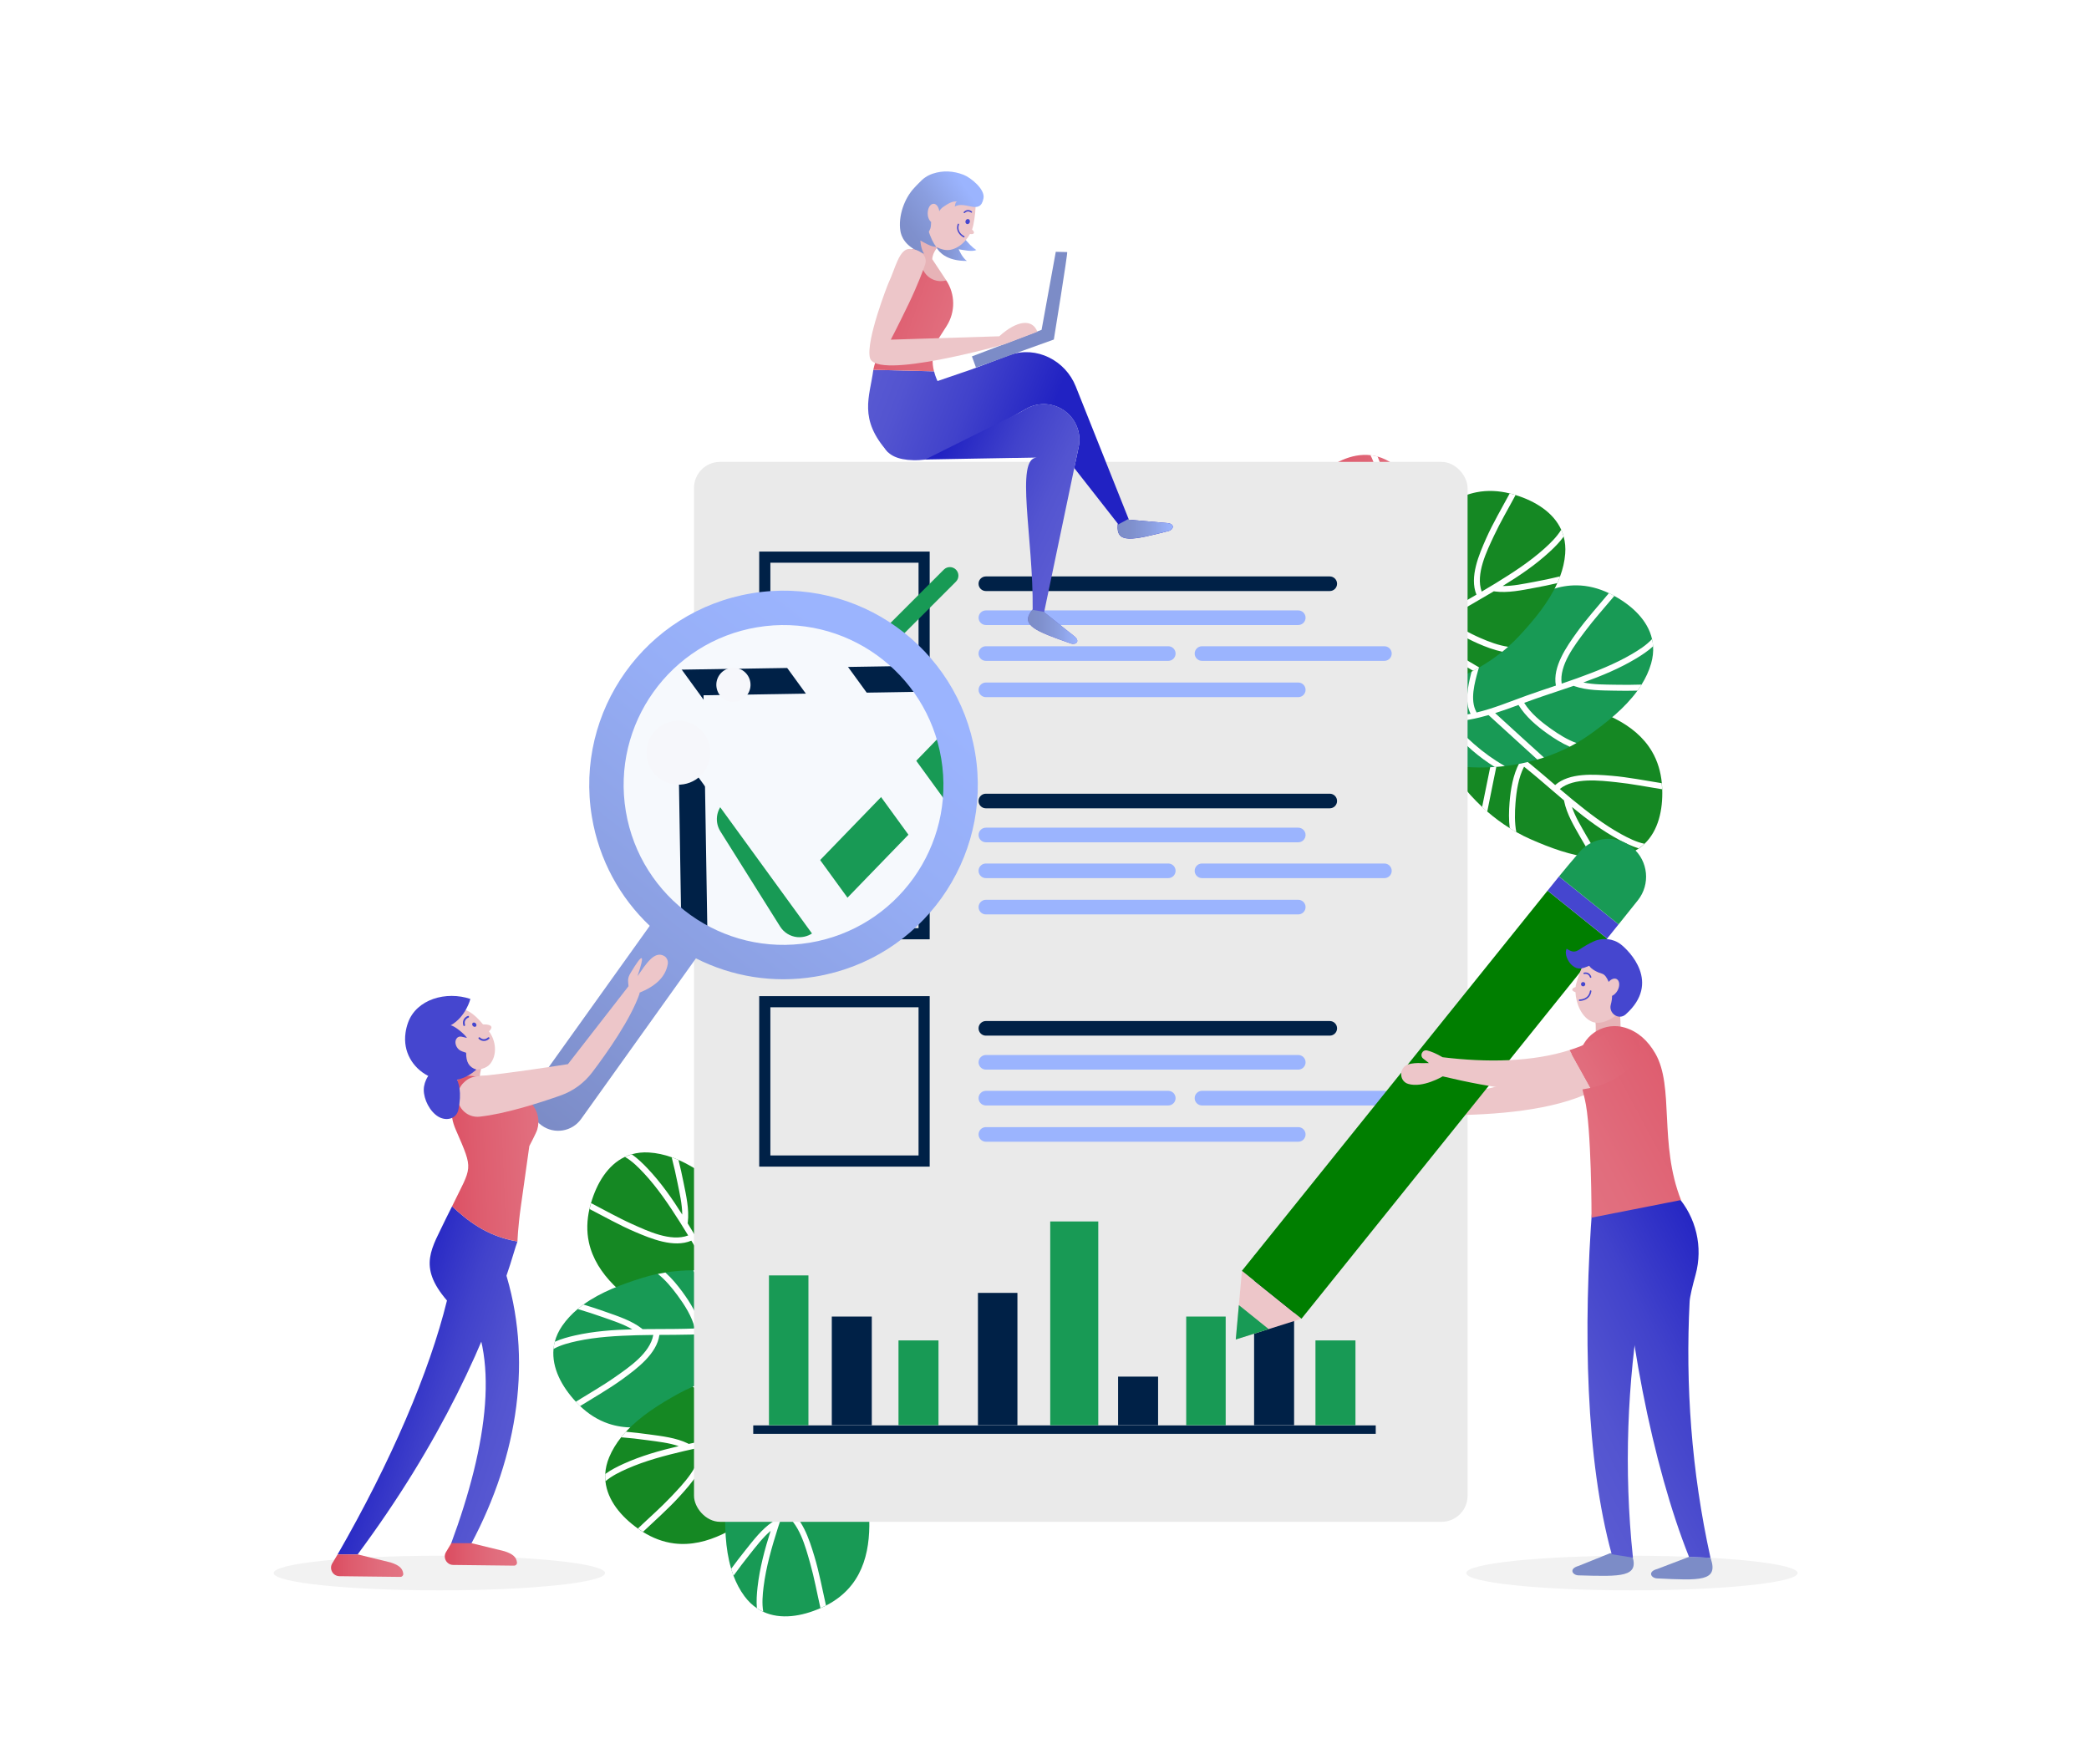 <?xml version="1.0" encoding="UTF-8"?>
<svg xmlns="http://www.w3.org/2000/svg" xmlns:xlink="http://www.w3.org/1999/xlink" viewBox="0 0 752 635">
  <defs>
    <style>
      .cls-1 {
        fill: url(#linear-gradient-15);
      }

      .cls-2 {
        fill: url(#linear-gradient-13);
      }

      .cls-3 {
        fill: url(#linear-gradient-2);
      }

      .cls-4 {
        fill: #189a55;
      }

      .cls-5 {
        fill: url(#linear-gradient-10);
      }

      .cls-6 {
        fill: url(#linear-gradient-12);
      }

      .cls-7 {
        fill: #fff;
      }

      .cls-8 {
        mix-blend-mode: soft-light;
      }

      .cls-9 {
        fill: #9bb4fe;
      }

      .cls-10 {
        fill: #002147;
      }

      .cls-11 {
        fill: none;
      }

      .cls-12 {
        fill: url(#linear-gradient-4);
      }

      .cls-13 {
        fill: #007e00;
      }

      .cls-14 {
        fill: url(#linear-gradient-3);
      }

      .cls-15 {
        fill: #f2f2f2;
      }

      .cls-16 {
        fill: url(#linear-gradient-5);
      }

      .cls-17 {
        fill: url(#linear-gradient-22);
      }

      .cls-18 {
        isolation: isolate;
      }

      .cls-19 {
        fill: url(#linear-gradient-8);
      }

      .cls-20 {
        fill: #e7b3b7;
      }

      .cls-21 {
        fill: url(#linear-gradient-14);
      }

      .cls-22 {
        fill: #f6f9fd;
      }

      .cls-23 {
        fill: url(#linear-gradient-20);
      }

      .cls-24 {
        fill: url(#linear-gradient-17);
      }

      .cls-25 {
        fill: url(#linear-gradient-7);
      }

      .cls-26 {
        fill: url(#linear-gradient-9);
      }

      .cls-27 {
        fill: url(#linear-gradient-11);
      }

      .cls-28 {
        fill: url(#linear-gradient-19);
      }

      .cls-29 {
        fill: url(#linear-gradient-6);
      }

      .cls-30 {
        fill: #eaeaea;
        filter: url(#drop-shadow-1);
      }

      .cls-31 {
        fill: url(#linear-gradient-21);
      }

      .cls-32 {
        fill: #edc6c9;
      }

      .cls-33 {
        fill: #f6f7fb;
      }

      .cls-34 {
        fill: #158823;
      }

      .cls-35 {
        fill: #4546cf;
      }

      .cls-36 {
        fill: url(#linear-gradient-16);
      }

      .cls-37 {
        fill: url(#linear-gradient);
      }

      .cls-38 {
        clip-path: url(#clippath);
      }

      .cls-39 {
        fill: #7c8cc7;
      }

      .cls-40 {
        fill: url(#linear-gradient-18);
      }
    </style>
    <linearGradient id="linear-gradient" x1="464.58" y1="216.49" x2="520.81" y2="216.49" gradientUnits="userSpaceOnUse">
      <stop offset=".02" stop-color="#db4d61"/>
      <stop offset=".29" stop-color="#de5c6e"/>
      <stop offset=".7" stop-color="#e16d7d"/>
      <stop offset="1" stop-color="#e37483"/>
    </linearGradient>
    <filter id="drop-shadow-1" x="246.83" y="163.27" width="281.47" height="384.54" filterUnits="userSpaceOnUse">
      <feOffset dx="3" dy="3"/>
      <feGaussianBlur result="blur" stdDeviation="0"/>
      <feFlood flood-color="#000" flood-opacity=".05"/>
      <feComposite in2="blur" operator="in"/>
      <feComposite in="SourceGraphic"/>
    </filter>
    <linearGradient id="linear-gradient-2" x1="281.81" y1="308.12" x2="325.19" y2="308.12" xlink:href="#linear-gradient"/>
    <linearGradient id="linear-gradient-3" x1="334.93" y1="79.77" x2="351.46" y2="79.77" gradientUnits="userSpaceOnUse">
      <stop offset=".01" stop-color="#7c8cc7"/>
      <stop offset=".26" stop-color="#7f90cd"/>
      <stop offset=".6" stop-color="#8a9edf"/>
      <stop offset="1" stop-color="#9bb4fe"/>
    </linearGradient>
    <linearGradient id="linear-gradient-4" x1="304.91" y1="139.4" x2="372.02" y2="165.12" gradientUnits="userSpaceOnUse">
      <stop offset=".03" stop-color="#5a5bd2"/>
      <stop offset=".26" stop-color="#5354d0"/>
      <stop offset=".59" stop-color="#4142cb"/>
      <stop offset=".98" stop-color="#2324c3"/>
      <stop offset="1" stop-color="#2122c3"/>
    </linearGradient>
    <linearGradient id="linear-gradient-5" x1="302.78" y1="104.68" x2="355.5" y2="123.55" xlink:href="#linear-gradient"/>
    <linearGradient id="linear-gradient-6" x1="308.29" y1="130.58" x2="375.4" y2="156.29" xlink:href="#linear-gradient-4"/>
    <linearGradient id="linear-gradient-7" x1="336.76" y1="167.96" x2="387.67" y2="191.62" gradientUnits="userSpaceOnUse">
      <stop offset="0" stop-color="#2122c3"/>
      <stop offset=".02" stop-color="#2324c3"/>
      <stop offset=".41" stop-color="#4142cb"/>
      <stop offset=".74" stop-color="#5354d0"/>
      <stop offset=".97" stop-color="#5a5bd2"/>
    </linearGradient>
    <linearGradient id="linear-gradient-8" x1="402.32" y1="190.33" x2="422.2" y2="190.33" xlink:href="#linear-gradient-3"/>
    <linearGradient id="linear-gradient-9" x1="370.06" y1="225.66" x2="387.81" y2="225.66" xlink:href="#linear-gradient-3"/>
    <linearGradient id="linear-gradient-10" x1="319.39" y1="85.66" x2="346.71" y2="66.22" xlink:href="#linear-gradient-3"/>
    <linearGradient id="linear-gradient-11" x1="320.34" y1="87.01" x2="347.67" y2="67.57" xlink:href="#linear-gradient-3"/>
    <linearGradient id="linear-gradient-12" x1="562.61" y1="381.12" x2="587.46" y2="381.12" xlink:href="#linear-gradient"/>
    <linearGradient id="linear-gradient-13" x1="634.58" y1="478.15" x2="555.51" y2="518.47" xlink:href="#linear-gradient-7"/>
    <linearGradient id="linear-gradient-14" x1="631.07" y1="471.25" x2="551.99" y2="511.57" xlink:href="#linear-gradient-7"/>
    <linearGradient id="linear-gradient-15" x1="631.34" y1="379.28" x2="548.05" y2="424.09" xlink:href="#linear-gradient"/>
    <linearGradient id="linear-gradient-16" x1="605.99" y1="364.36" x2="555.38" y2="393.35" xlink:href="#linear-gradient"/>
    <clipPath id="clippath">
      <circle class="cls-11" cx="281.79" cy="282.59" r="58.47" transform="translate(-7.07 7.24) rotate(-1.45)"/>
    </clipPath>
    <linearGradient id="linear-gradient-17" x1="188.49" y1="399.97" x2="316.49" y2="239.35" gradientUnits="userSpaceOnUse">
      <stop offset=".01" stop-color="#7c8cc7"/>
      <stop offset=".36" stop-color="#8a9ee0"/>
      <stop offset=".75" stop-color="#96aef6"/>
      <stop offset="1" stop-color="#9bb4fe"/>
    </linearGradient>
    <linearGradient id="linear-gradient-18" x1="134.98" y1="494.98" x2="193.84" y2="512.86" xlink:href="#linear-gradient-7"/>
    <linearGradient id="linear-gradient-19" x1="160.11" y1="559.54" x2="186.11" y2="559.54" xlink:href="#linear-gradient"/>
    <linearGradient id="linear-gradient-20" x1="135.05" y1="494.74" x2="193.91" y2="512.62" xlink:href="#linear-gradient-7"/>
    <linearGradient id="linear-gradient-21" x1="119.17" y1="563.59" x2="145.18" y2="563.59" xlink:href="#linear-gradient"/>
    <linearGradient id="linear-gradient-22" x1="157.48" y1="417.91" x2="205.16" y2="415.92" xlink:href="#linear-gradient"/>
  </defs>
  <g class="cls-18">
    <g id="Layer_1" data-name="Layer 1">
      <g>
        <g>
          <g>
            <g>
              <g>
                <path class="cls-34" d="M282.08,505.03l-5.41-2.43-2.58-1.16-8.65-3.89c-1.25-2.83-2.9-5.26-4.83-7.41-.7-.77-1.44-1.51-2.21-2.21-5.23-4.79-11.93-8.07-18.25-11.57-1.69-.94-3.36-1.89-4.96-2.89-.02-.02-.05-.03-.08-.05-9.82-6.15-20.55-14.28-23.13-26.27-.85-3.95-.69-8.03.21-11.96.06-.25.11-.49.18-.73.12-.46.24-.93.38-1.39,2.07-7.1,5.98-13.69,12.2-16.63.78-.37,1.6-.69,2.46-.93,1.89-.55,3.95-.79,6.2-.65,2.8.17,5.52.78,8.15,1.71.83.29,1.64.61,2.45.96,7.12,3.08,13.56,8.31,19.08,13.27,1.44,1.29,2.81,2.65,4.11,4.08.62.67,1.23,1.37,1.81,2.07,2.14,2.57,4.08,5.33,5.81,8.21.42.71.84,1.44,1.23,2.16,1.91,3.48,3.53,7.14,4.84,10.92.4,1.14.76,2.29,1.1,3.45,4.18,14.17,4.24,29.68-.14,43.32Z"/>
                <path class="cls-7" d="M276.67,502.6l-2.58-1.16c-.84-2.66-1.73-5.3-2.61-7.95-.19.04-.41.03-.64-.07-3.07-1.33-6.68-2.92-10.22-3.27-.7-.77-1.44-1.51-2.21-2.21,4.12-.25,8.51,1.45,12.25,3.05-1.08-3.31-2.1-6.63-2.94-10.02-.57-2.3-1.36-4.5-2.28-6.62-3.72,3.1-9.51,3.09-14.07,2.99-3.76-.08-7.49-.46-11.21-.97-1.69-.94-3.36-1.89-4.96-2.89.06,0,.13,0,.2.01,4.72.73,9.45,1.41,14.22,1.64,4.57.22,10.96.61,14.67-2.61.08-.07.15-.12.23-.16-2.76-5.68-6.46-10.89-9.86-16.27-1.98-3.13-3.89-6.32-5.8-9.49-6.31,2.7-14.54-.72-20.32-3.19-5.62-2.39-10.9-5.42-16.32-8.2.06-.25.11-.49.18-.73.12-.46.24-.93.38-1.39,4.92,2.53,9.73,5.28,14.78,7.54,5.55,2.49,13.89,6.48,20.17,4.1-1.02-1.67-2.03-3.33-3.08-4.97-3.88-6.09-7.95-12.18-12.89-17.47-1.83-1.96-4.16-4.32-6.78-5.83.78-.37,1.6-.69,2.46-.93,2.12,1.49,4.03,3.35,5.63,5.04,4.81,5.06,8.8,10.76,12.52,16.65-.02-3.76-.94-7.67-1.66-11.25-.63-3.14-1.33-6.27-2.14-9.38.83.29,1.64.61,2.45.96.67,2.7,1.28,5.41,1.82,8.12.93,4.61,2.1,9.66,1.53,14.39-.01.09-.04.18-.07.26.84,1.37,1.67,2.75,2.5,4.12.07.08.12.17.16.27,2.3,3.82,4.58,7.64,6.99,11.35.08.11.15.23.22.34,3.18-3.12,5.32-7.4,7.02-11.44,1.32-3.15,2.55-6.59,3.01-10.06.62.67,1.23,1.37,1.81,2.07-.6,3.04-1.66,6.02-2.83,8.81-1.88,4.47-4.29,9.05-7.83,12.45,1.64,2.53,3.22,5.03,4.69,7.57,3.94-6.86,7.89-13.72,11.78-20.61.42.71.84,1.44,1.23,2.16-3.91,6.89-7.85,13.75-11.8,20.62,2.22,4.07,4.1,8.29,5.38,12.93,1.95-3.42,4.08-6.74,5.98-10.2,2.18-3.97,3.94-8.12,5.27-12.43.4,1.14.76,2.29,1.1,3.45-1.11,3.13-2.43,6.17-4.02,9.13-2.26,4.2-4.9,8.19-7.19,12.38-.1.19-.24.32-.4.42,1.74,6.41,4.09,12.63,6.06,18.96Z"/>
              </g>
              <g>
                <path class="cls-4" d="M304.59,481.93l-4.85,3.4-2.32,1.62-7.77,5.43c-3.07-.38-6-.21-8.83.35-1.02.21-2.03.46-3.03.76-6.79,2.04-13.04,6.11-19.29,9.75-1.67.97-3.34,1.91-5.02,2.77-.03.01-.06.03-.08.04-10.31,5.28-22.79,10.33-34.41,6.4-3.83-1.29-7.25-3.52-10.16-6.31-.18-.17-.36-.35-.54-.53-.34-.34-.67-.68-1-1.04-5.04-5.42-8.69-12.15-8.03-19,.08-.86.23-1.73.46-2.59.49-1.9,1.34-3.79,2.62-5.66,1.58-2.31,3.5-4.34,5.64-6.13.67-.56,1.36-1.1,2.08-1.61,6.29-4.54,14.09-7.38,21.17-9.59,1.85-.57,3.71-1.06,5.61-1.44.89-.19,1.8-.35,2.71-.5,3.31-.52,6.67-.78,10.03-.78.83,0,1.66.02,2.49.05,3.97.14,7.94.63,11.86,1.44,1.18.24,2.36.52,3.53.82,14.31,3.67,27.66,11.57,37.13,22.32Z"/>
                <path class="cls-7" d="M299.74,485.33l-2.32,1.62c-2.71-.64-5.44-1.23-8.17-1.84-.06.19-.18.37-.39.52-2.71,1.95-5.94,4.24-8.05,7.11-1.02.21-2.03.46-3.03.76,1.89-3.67,5.61-6.57,8.9-8.96-3.39-.77-6.77-1.59-10.11-2.61-2.27-.69-4.56-1.14-6.86-1.43.76,4.78-2.22,9.75-4.64,13.62-1.99,3.19-4.24,6.19-6.58,9.13-1.67.97-3.34,1.91-5.02,2.77.03-.05.07-.11.11-.16,3.05-3.68,6.05-7.39,8.69-11.37,2.53-3.81,6.14-9.1,5.27-13.93-.02-.1-.02-.19-.02-.28-6.29-.54-12.66-.03-19.03.13-3.7.09-7.42.1-11.12.12-.91,6.8-8.07,12.11-13.15,15.82-4.93,3.6-10.24,6.58-15.41,9.81-.18-.17-.36-.35-.54-.53-.34-.34-.67-.68-1-1.04,4.69-2.93,9.52-5.65,14.05-8.83,4.98-3.49,12.68-8.61,13.85-15.22-1.95.02-3.9.04-5.85.1-7.22.21-14.53.59-21.6,2.11-2.62.57-5.84,1.36-8.48,2.84.08-.86.23-1.73.46-2.59,2.36-1.06,4.94-1.74,7.21-2.26,6.81-1.54,13.75-2.05,20.71-2.22-3.25-1.91-7.07-3.12-10.51-4.34-3.02-1.07-6.07-2.07-9.15-2.97.67-.56,1.36-1.1,2.08-1.61,2.66.8,5.3,1.68,7.91,2.6,4.43,1.56,9.37,3.15,13.14,6.06.07.06.14.13.19.19,1.61-.02,3.21-.03,4.82-.03.1-.02.21-.02.31,0,4.45-.02,8.91-.02,13.33-.19.14,0,.27-.01.4-.02-1.05-4.32-3.63-8.36-6.22-11.89-2.03-2.75-4.35-5.57-7.1-7.74.89-.19,1.8-.35,2.71-.5,2.31,2.07,4.32,4.51,6.12,6.95,2.87,3.91,5.57,8.32,6.68,13.1,3.01-.11,5.97-.19,8.9-.15-3.87-6.9-7.74-13.8-11.66-20.68.83,0,1.66.02,2.49.05,3.91,6.88,7.79,13.79,11.66,20.7,4.63.18,9.22.73,13.86,2.01-1.94-3.43-3.7-6.96-5.69-10.36-2.3-3.91-4.95-7.54-7.97-10.9,1.18.24,2.36.52,3.53.82,2.12,2.55,4.05,5.25,5.78,8.13,2.45,4.1,4.52,8.41,6.95,12.52.11.19.15.37.16.56,6.39,1.79,12.94,2.96,19.39,4.51Z"/>
              </g>
            </g>
            <g>
              <g>
                <path class="cls-34" d="M320.37,508.41l-4.07,4.31-1.95,2.06-6.51,6.89c-3.09.24-5.92,1-8.58,2.13-.96.41-1.9.86-2.81,1.36-6.24,3.37-11.54,8.61-16.93,13.44-1.44,1.29-2.89,2.55-4.36,3.73-.02.02-.05.04-.07.06-9.03,7.25-20.24,14.71-32.41,13.2-4.01-.5-7.81-1.99-11.22-4.13-.21-.13-.42-.27-.63-.41-.4-.26-.8-.54-1.19-.81-6.03-4.29-10.96-10.15-11.69-16.99-.1-.86-.13-1.74-.07-2.63.1-1.96.55-3.99,1.42-6.07,1.08-2.59,2.55-4.96,4.29-7.14.54-.69,1.11-1.35,1.71-2,5.25-5.71,12.31-10.07,18.8-13.66,1.69-.93,3.43-1.78,5.2-2.54.84-.37,1.69-.71,2.55-1.03,3.13-1.18,6.37-2.11,9.67-2.79.81-.17,1.63-.32,2.45-.45,3.91-.66,7.9-.98,11.9-.98,1.21,0,2.41.03,3.62.09,14.76.71,29.42,5.75,40.86,14.38Z"/>
                <path class="cls-7" d="M316.3,512.71l-1.95,2.06c-2.79-.08-5.58-.11-8.37-.15-.02.2-.11.4-.28.58-2.26,2.46-4.96,5.35-6.45,8.58-.96.41-1.9.86-2.81,1.36,1.11-3.97,4.17-7.56,6.91-10.57-3.48-.07-6.96-.2-10.43-.51-2.36-.21-4.69-.2-7-.02,1.7,4.53-.21,10-1.8,14.27-1.31,3.52-2.9,6.92-4.6,10.27-1.44,1.29-2.89,2.55-4.36,3.73.02-.06.04-.12.08-.18,2.24-4.22,4.44-8.46,6.22-12.89,1.71-4.24,4.17-10.15,2.35-14.71-.04-.1-.06-.18-.07-.27-6.27.74-12.41,2.52-18.61,3.96-3.61.84-7.24,1.59-10.87,2.36.48,6.85-5.46,13.49-9.69,18.14-4.11,4.52-8.71,8.51-13.11,12.71-.21-.13-.42-.27-.63-.41-.4-.26-.8-.54-1.19-.81,4-3.82,8.18-7.45,11.99-11.48,4.17-4.42,10.68-10.99,10.5-17.7-1.91.41-3.81.83-5.71,1.27-7.03,1.66-14.11,3.5-20.73,6.43-2.46,1.09-5.45,2.51-7.74,4.49-.1-.86-.13-1.74-.07-2.63,2.1-1.52,4.49-2.7,6.61-3.67,6.36-2.88,13.05-4.77,19.84-6.35-3.56-1.22-7.55-1.63-11.17-2.13-3.18-.44-6.36-.81-9.56-1.06.54-.69,1.11-1.35,1.71-2,2.77.25,5.53.57,8.27.95,4.66.64,9.81,1.2,14.09,3.29.08.04.16.1.23.15,1.57-.34,3.14-.67,4.71-1,.1-.04.2-.06.31-.07,4.36-.91,8.72-1.81,13.01-2.87.13-.03.26-.07.39-.1-1.9-4.02-5.24-7.46-8.49-10.39-2.54-2.29-5.38-4.58-8.51-6.15.84-.37,1.69-.71,2.55-1.03,2.68,1.56,5.14,3.54,7.39,5.57,3.6,3.25,7.14,7.03,9.18,11.49,2.92-.71,5.81-1.39,8.69-1.94-5.18-5.98-10.37-11.96-15.59-17.91.81-.17,1.63-.32,2.45-.45,5.22,5.95,10.41,11.93,15.59,17.92,4.57-.76,9.18-1.14,13.98-.83-2.59-2.97-5.02-6.07-7.66-9-3.04-3.37-6.37-6.39-10.01-9.07,1.21,0,2.41.03,3.62.09,2.59,2.07,5.03,4.33,7.3,6.8,3.23,3.52,6.12,7.32,9.33,10.86.14.16.23.34.27.51,6.62.47,13.27.29,19.9.51Z"/>
              </g>
              <g>
                <path class="cls-4" d="M305.96,479.54l1.61,5.7.77,2.73,2.58,9.12c-1.37,2.78-2.17,5.6-2.57,8.46-.14,1.03-.23,2.07-.27,3.11-.31,7.08,1.48,14.32,2.86,21.42.37,1.9.71,3.79.97,5.66,0,.03,0,.06.01.09,1.6,11.47,2.26,24.92-5.27,34.6-2.48,3.19-5.71,5.69-9.3,7.52-.22.12-.45.23-.68.33-.43.21-.87.41-1.31.6-6.77,2.98-14.33,4.21-20.58,1.33-.79-.36-1.56-.78-2.3-1.29-1.64-1.09-3.14-2.52-4.49-4.34-1.67-2.25-2.95-4.73-3.93-7.34-.31-.82-.59-1.65-.84-2.49-2.22-7.43-2.34-15.73-2.09-23.15.07-1.93.23-3.86.49-5.77.11-.91.26-1.82.42-2.72.59-3.29,1.46-6.55,2.56-9.73.27-.78.56-1.56.86-2.34,1.44-3.7,3.21-7.29,5.26-10.72.62-1.04,1.26-2.06,1.94-3.06,8.18-12.3,20.02-22.32,33.29-27.72Z"/>
                <path class="cls-7" d="M307.57,485.25l.77,2.73c-1.5,2.35-2.95,4.74-4.42,7.11.16.12.29.29.36.54.95,3.2,2.05,7,4.07,9.93-.14,1.03-.23,2.07-.27,3.11-2.84-2.99-4.36-7.45-5.53-11.35-1.84,2.95-3.73,5.87-5.79,8.69-1.39,1.92-2.57,3.93-3.61,6,4.77.86,8.48,5.3,11.33,8.86,2.35,2.93,4.46,6.04,6.46,9.21.37,1.9.71,3.79.97,5.66-.04-.05-.08-.1-.12-.16-2.47-4.09-4.99-8.15-7.88-11.95-2.76-3.64-6.58-8.79-11.43-9.56-.1-.01-.19-.04-.27-.08-2.58,5.76-4.19,11.95-6.13,18.01-1.13,3.53-2.34,7.04-3.55,10.54,6.12,3.1,8.79,11.6,10.61,17.62,1.77,5.84,2.85,11.84,4.2,17.78-.22.12-.45.23-.68.33-.43.21-.87.41-1.31.6-1.23-5.39-2.21-10.85-3.72-16.18-1.66-5.85-3.96-14.8-9.82-18.09-.62,1.85-1.24,3.7-1.83,5.55-2.18,6.88-4.22,13.92-5.11,21.1-.33,2.67-.64,5.96-.11,8.94-.79-.36-1.56-.78-2.3-1.29-.22-2.58-.02-5.24.24-7.55.78-6.94,2.59-13.66,4.71-20.29-2.87,2.44-5.27,5.65-7.55,8.5-2,2.5-3.95,5.05-5.81,7.66-.31-.82-.59-1.65-.84-2.49,1.63-2.25,3.32-4.45,5.06-6.62,2.93-3.67,6.05-7.81,10.04-10.42.08-.05.16-.09.24-.12.51-1.52,1.03-3.04,1.55-4.56.02-.1.05-.2.1-.3,1.45-4.21,2.91-8.42,4.2-12.65.04-.13.08-.26.12-.39-4.43-.43-9.09.67-13.28,1.97-3.27,1.01-6.69,2.28-9.64,4.16.11-.91.26-1.82.42-2.72,2.72-1.5,5.68-2.6,8.57-3.49,4.64-1.43,9.69-2.53,14.57-2,.88-2.88,1.78-5.7,2.78-8.46-7.79,1.39-15.58,2.77-23.37,4.21.27-.78.56-1.56.86-2.34,7.79-1.43,15.58-2.82,23.38-4.21,1.69-4.31,3.72-8.47,6.45-12.43-3.88.71-7.79,1.2-11.66,1.97-4.45.88-8.75,2.2-12.92,3.95.62-1.04,1.26-2.06,1.94-3.06,3.11-1.16,6.29-2.1,9.58-2.78,4.67-.97,9.43-1.5,14.11-2.44.21-.04.4-.02.58.03,3.79-5.45,7.05-11.25,10.63-16.82Z"/>
              </g>
            </g>
          </g>
          <g>
            <g>
              <g>
                <path class="cls-34" d="M509.97,237.54l5.9.61,2.82.29,9.43.98c2.07,2.3,4.4,4.09,6.91,5.52.91.51,1.84.98,2.79,1.41,6.47,2.91,13.86,3.92,20.96,5.26,1.9.36,3.78.74,5.61,1.19.03,0,.06.01.09.02,11.25,2.76,23.99,7.12,30.2,17.69,2.05,3.49,3.18,7.41,3.55,11.42.02.25.04.5.06.75.03.48.06.96.08,1.44.26,7.39-1.39,14.87-6.37,19.62-.62.6-1.31,1.16-2.05,1.66-1.62,1.12-3.5,1.99-5.69,2.56-2.71.72-5.49.99-8.28.93-.88-.01-1.75-.06-2.63-.14-7.73-.69-15.48-3.64-22.28-6.62-1.77-.78-3.5-1.63-5.18-2.59-.8-.44-1.59-.91-2.37-1.4-2.84-1.77-5.55-3.78-8.1-5.98-.63-.54-1.25-1.1-1.85-1.67-2.9-2.71-5.59-5.67-8.02-8.85-.73-.96-1.44-1.93-2.13-2.93-8.41-12.15-13.33-26.85-13.44-41.18Z"/>
                <path class="cls-7" d="M515.86,238.15l2.82.29c1.63,2.26,3.31,4.49,4.97,6.74.17-.1.38-.16.63-.14,3.33.3,7.26.68,10.73-.1.91.51,1.84.98,2.79,1.41-3.83,1.53-8.54,1.29-12.59.94,2.06,2.8,4.08,5.64,5.94,8.59,1.27,2,2.7,3.85,4.24,5.57,2.56-4.11,8.06-5.91,12.42-7.25,3.59-1.11,7.26-1.91,10.95-2.59,1.9.36,3.78.74,5.61,1.19-.06.02-.12.04-.19.05-4.71.78-9.41,1.63-14.02,2.9-4.41,1.22-10.6,2.86-13.11,7.08-.05.09-.11.16-.17.22,4.4,4.53,9.55,8.32,14.47,12.36,2.86,2.35,5.67,4.78,8.48,7.19,5.14-4.54,14.03-3.87,20.29-3.35,6.08.51,12.05,1.73,18.07,2.67.02.25.04.5.06.75.03.48.06.96.08,1.44-5.47-.86-10.89-1.96-16.4-2.53-6.05-.63-15.22-1.8-20.43,2.43,1.49,1.26,2.97,2.52,4.48,3.76,5.59,4.57,11.37,9.07,17.71,12.55,2.36,1.29,5.3,2.8,8.27,3.41-.62.6-1.31,1.16-2.05,1.66-2.48-.75-4.88-1.92-6.93-3.02-6.16-3.29-11.73-7.46-17.11-11.88,1.2,3.57,3.3,6.99,5.1,10.16,1.59,2.79,3.23,5.54,4.97,8.23-.88-.01-1.75-.06-2.63-.14-1.48-2.35-2.91-4.74-4.28-7.14-2.33-4.09-5.02-8.51-5.96-13.18-.02-.09-.02-.18-.02-.27-1.23-1.04-2.45-2.08-3.66-3.13-.09-.05-.17-.12-.24-.2-3.38-2.9-6.74-5.82-10.2-8.58-.11-.08-.21-.17-.32-.25-2.04,3.96-2.73,8.69-3.08,13.07-.27,3.41-.36,7.06.3,10.5-.8-.44-1.59-.91-2.37-1.4-.39-3.08-.31-6.24-.07-9.26.39-4.83,1.24-9.94,3.53-14.28-2.35-1.89-4.63-3.76-6.83-5.71-1.59,7.75-3.19,15.5-4.73,23.27-.63-.54-1.25-1.1-1.85-1.67,1.55-7.76,3.14-15.52,4.74-23.28-3.38-3.17-6.49-6.59-9.16-10.59-.78,3.86-1.76,7.68-2.48,11.56-.82,4.46-1.2,8.94-1.11,13.46-.73-.96-1.44-1.93-2.13-2.93.07-3.32.38-6.63.96-9.93.83-4.7,2.09-9.31,2.95-14.01.04-.21.13-.38.24-.52-3.66-5.54-7.84-10.71-11.7-16.1Z"/>
              </g>
              <g>
                <path class="cls-4" d="M495.83,266.54l3.54-4.75,1.69-2.27,5.67-7.6c3.04-.6,5.77-1.68,8.28-3.1.9-.52,1.78-1.07,2.64-1.67,5.81-4.07,10.47-9.89,15.26-15.3,1.28-1.45,2.57-2.87,3.9-4.21.02-.02.04-.05.06-.07,8.13-8.25,18.41-16.95,30.67-16.86,4.04.03,7.99,1.07,11.63,2.81.23.11.45.22.68.33.43.22.85.44,1.27.67,6.48,3.56,12.06,8.81,13.58,15.52.2.84.33,1.71.38,2.61.13,1.96-.09,4.03-.71,6.2-.77,2.69-1.96,5.22-3.44,7.59-.46.75-.95,1.47-1.47,2.18-4.55,6.28-11.06,11.43-17.1,15.74-1.57,1.12-3.2,2.17-4.88,3.12-.79.46-1.6.9-2.42,1.32-2.98,1.53-6.09,2.83-9.28,3.89-.79.26-1.58.5-2.38.73-3.81,1.11-7.74,1.89-11.71,2.35-1.2.14-2.4.25-3.61.33-14.74,1-29.89-2.31-42.25-9.56Z"/>
                <path class="cls-7" d="M499.37,261.79l1.69-2.27c2.78-.24,5.55-.54,8.33-.82,0-.2.06-.41.21-.61,1.96-2.7,4.31-5.89,5.41-9.27.9-.52,1.78-1.07,2.64-1.67-.65,4.08-3.26,7.99-5.64,11.29,3.46-.33,6.93-.61,10.42-.7,2.37-.06,4.69-.35,6.96-.79-2.22-4.31-.95-9.95.14-14.38.89-3.65,2.08-7.21,3.39-10.73,1.28-1.45,2.57-2.87,3.9-4.21-.01.06-.03.13-.06.19-1.74,4.45-3.43,8.92-4.69,13.52-1.21,4.41-2.97,10.56-.64,14.88.05.09.08.17.1.26,6.14-1.46,12.04-3.94,18.03-6.09,3.49-1.25,7.01-2.42,10.53-3.6-1.27-6.74,3.86-14.03,7.53-19.14,3.56-4.96,7.66-9.46,11.56-14.14.23.11.45.22.68.33.43.22.85.44,1.27.67-3.54,4.25-7.27,8.35-10.58,12.79-3.64,4.87-9.34,12.15-8.38,18.79,1.85-.63,3.69-1.26,5.52-1.92,6.79-2.46,13.61-5.11,19.85-8.78,2.31-1.36,5.12-3.12,7.17-5.35.2.84.33,1.71.38,2.61-1.91,1.75-4.15,3.2-6.14,4.4-5.98,3.6-12.41,6.25-18.97,8.61,3.68.8,7.69.75,11.34.82,3.21.07,6.41.06,9.62-.05-.46.75-.95,1.47-1.47,2.18-2.78.07-5.56.07-8.33.01-4.7-.09-9.88-.05-14.38-1.63-.09-.03-.17-.08-.24-.12-1.52.52-3.04,1.03-4.56,1.54-.09.05-.19.08-.3.1-4.22,1.41-8.45,2.81-12.6,4.36-.13.05-.25.1-.38.14,2.35,3.78,6.06,6.8,9.64,9.34,2.79,1.98,5.88,3.93,9.17,5.12-.79.46-1.6.9-2.42,1.32-2.84-1.24-5.52-2.93-7.99-4.68-3.95-2.81-7.9-6.16-10.45-10.35-2.82,1.05-5.61,2.05-8.4,2.94,5.84,5.34,11.68,10.68,17.56,15.98-.79.26-1.58.5-2.38.73-5.87-5.31-11.72-10.65-17.56-16-4.45,1.28-8.98,2.2-13.79,2.44,2.92,2.65,5.69,5.45,8.65,8.06,3.41,2.99,7.07,5.61,10.99,7.85-1.2.14-2.4.25-3.61.33-2.81-1.76-5.5-3.72-8.04-5.91-3.61-3.12-6.93-6.57-10.52-9.71-.16-.14-.26-.31-.32-.48-6.63.3-13.22,1.24-19.82,1.79Z"/>
              </g>
            </g>
            <g>
              <g>
                <path class="cls-34" d="M472.54,246.35l2.51-5.37,1.2-2.56,4.02-8.58c2.85-1.2,5.31-2.81,7.48-4.71.78-.69,1.53-1.41,2.24-2.17,4.87-5.15,8.26-11.8,11.86-18.07.96-1.67,1.94-3.33,2.97-4.91.02-.02.03-.05.05-.08,6.3-9.72,14.61-20.31,26.64-22.7,3.97-.79,8.04-.56,11.95.41.24.06.49.12.73.19.46.13.92.26,1.38.4,7.07,2.18,13.59,6.2,16.43,12.47.36.79.66,1.61.89,2.48.52,1.9.73,3.96.55,6.21-.22,2.79-.87,5.51-1.84,8.12-.3.82-.63,1.63-1,2.43-3.19,7.07-8.53,13.42-13.57,18.86-1.32,1.42-2.69,2.77-4.15,4.04-.68.61-1.38,1.21-2.1,1.78-2.61,2.1-5.39,4-8.31,5.68-.72.41-1.45.81-2.18,1.2-3.51,1.85-7.2,3.41-11,4.66-1.15.38-2.3.73-3.47,1.05-14.24,3.95-29.74,3.76-43.31-.84Z"/>
                <path class="cls-7" d="M475.06,240.98l1.2-2.56c2.67-.79,5.33-1.65,8-2.48-.04-.19-.03-.41.08-.64,1.38-3.04,3.03-6.64,3.43-10.17.78-.69,1.53-1.41,2.24-2.17.19,4.12-1.59,8.49-3.25,12.2,3.32-1.02,6.67-1.99,10.07-2.78,2.31-.54,4.52-1.29,6.66-2.18-3.04-3.77-2.93-9.56-2.77-14.12.14-3.75.58-7.48,1.15-11.19.96-1.67,1.94-3.33,2.97-4.91,0,.06,0,.13-.02.2-.81,4.71-1.56,9.43-1.87,14.19-.3,4.56-.78,10.95,2.38,14.71.07.08.12.15.15.23,5.72-2.67,10.99-6.29,16.43-9.6,3.16-1.93,6.38-3.78,9.58-5.65-2.6-6.35.96-14.52,3.51-20.27,2.48-5.58,5.6-10.81,8.47-16.18.24.06.49.12.73.19.46.13.92.26,1.38.4-2.6,4.88-5.43,9.64-7.78,14.66-2.58,5.51-6.7,13.78-4.42,20.1,1.68-.99,3.36-1.98,5.02-3,6.15-3.78,12.3-7.75,17.67-12.6,1.99-1.8,4.38-4.09,5.94-6.69.36.79.66,1.61.89,2.48-1.52,2.1-3.41,3.97-5.13,5.55-5.14,4.73-10.9,8.63-16.85,12.25,3.76.04,7.68-.82,11.28-1.48,3.15-.58,6.29-1.23,9.41-1.99-.3.82-.63,1.63-1,2.43-2.71.63-5.43,1.19-8.15,1.69-4.62.86-9.69,1.94-14.41,1.3-.09-.01-.18-.04-.26-.07-1.38.82-2.77,1.62-4.16,2.43-.08.06-.17.12-.27.16-3.85,2.23-7.71,4.46-11.46,6.81-.12.07-.23.15-.34.22,3.07,3.23,7.31,5.44,11.33,7.21,3.13,1.37,6.55,2.66,10.01,3.17-.68.61-1.38,1.21-2.1,1.78-3.03-.65-5.99-1.75-8.77-2.98-4.44-1.96-8.98-4.44-12.32-8.03-2.55,1.6-5.08,3.14-7.64,4.57,6.8,4.05,13.59,8.11,20.42,12.11-.72.41-1.45.81-2.18,1.2-6.82-4.02-13.63-8.07-20.43-12.13-4.1,2.15-8.36,3.96-13.02,5.17,3.39,2,6.67,4.19,10.1,6.15,3.94,2.24,8.05,4.07,12.35,5.47-1.15.38-2.3.73-3.47,1.05-3.11-1.16-6.13-2.53-9.07-4.17-4.17-2.33-8.11-5.04-12.27-7.39-.19-.11-.32-.25-.41-.4-6.43,1.63-12.69,3.88-19.05,5.75Z"/>
              </g>
              <g>
                <path class="cls-37" d="M495.28,269.23l-3.32-4.91-1.59-2.35-5.31-7.85c.43-3.07.31-6-.21-8.84-.19-1.02-.43-2.04-.71-3.04-1.93-6.82-5.9-13.14-9.44-19.44-.94-1.69-1.86-3.37-2.69-5.07-.01-.03-.03-.06-.04-.08-5.11-10.39-9.96-22.96-5.84-34.51,1.36-3.81,3.64-7.2,6.47-10.06.18-.18.36-.36.54-.53.34-.33.7-.66,1.05-.98,5.5-4.95,12.29-8.49,19.13-7.72.86.09,1.73.26,2.59.5,1.9.52,3.77,1.41,5.62,2.71,2.29,1.62,4.28,3.57,6.03,5.74.55.68,1.08,1.38,1.58,2.1,4.43,6.37,7.15,14.2,9.24,21.32.54,1.86.99,3.73,1.35,5.63.18.9.33,1.81.45,2.72.47,3.31.67,6.68.62,10.04-.01.83-.04,1.66-.09,2.49-.21,3.96-.76,7.93-1.63,11.83-.26,1.18-.56,2.35-.88,3.52-3.91,14.25-12.01,27.47-22.92,36.76Z"/>
                <path class="cls-7" d="M491.96,264.32l-1.59-2.35c.69-2.7,1.32-5.42,1.97-8.14-.19-.06-.37-.19-.51-.4-1.91-2.74-4.14-6-6.97-8.16-.19-1.02-.43-2.04-.71-3.04,3.64,1.95,6.48,5.71,8.81,9.04.83-3.38,1.7-6.75,2.77-10.07.72-2.26,1.21-4.54,1.54-6.83-4.79.68-9.71-2.38-13.54-4.86-3.15-2.04-6.13-4.33-9.02-6.73-.94-1.69-1.86-3.37-2.69-5.07.05.03.11.07.16.11,3.63,3.11,7.29,6.17,11.23,8.88,3.76,2.59,9,6.28,13.85,5.5.1-.02.19-.02.28-.01.64-6.28.24-12.66.18-19.03-.03-3.71.02-7.42.06-11.12-6.79-1.02-11.98-8.26-15.6-13.4-3.52-4.99-6.42-10.35-9.56-15.56.18-.18.36-.36.54-.53.34-.33.7-.66,1.05-.98,2.86,4.74,5.5,9.61,8.6,14.19,3.41,5.04,8.4,12.81,14.99,14.1.01-1.95.02-3.9,0-5.85-.09-7.22-.35-14.54-1.77-21.63-.53-2.63-1.26-5.86-2.7-8.53.86.09,1.73.26,2.59.5,1.02,2.38,1.66,4.97,2.14,7.25,1.43,6.84,1.82,13.78,1.89,20.74,1.96-3.21,3.23-7.01,4.51-10.44,1.12-3.01,2.17-6.04,3.11-9.1.55.68,1.08,1.38,1.58,2.1-.85,2.65-1.76,5.27-2.73,7.87-1.64,4.41-3.3,9.32-6.27,13.04-.06.07-.13.13-.19.19,0,1.61-.03,3.21-.05,4.82.01.1.01.21,0,.31-.06,4.45-.13,8.9-.03,13.33,0,.14,0,.27,0,.41,4.34-.98,8.42-3.49,11.99-6.03,2.78-1.98,5.64-4.26,7.85-6.97.18.9.33,1.81.45,2.72-2.11,2.27-4.58,4.25-7.05,6-3.95,2.81-8.41,5.44-13.21,6.47.06,3.01.09,5.97,0,8.9,6.96-3.76,13.93-7.52,20.87-11.33-.01.83-.04,1.66-.09,2.49-6.95,3.8-13.91,7.57-20.88,11.33-.25,4.63-.88,9.21-2.23,13.82,3.46-1.89,7.02-3.58,10.45-5.52,3.95-2.23,7.62-4.83,11.03-7.8-.26,1.18-.56,2.35-.88,3.52-2.59,2.08-5.32,3.97-8.23,5.65-4.13,2.39-8.48,4.38-12.63,6.74-.19.11-.38.15-.56.15-1.89,6.36-3.17,12.89-4.82,19.31Z"/>
              </g>
            </g>
          </g>
        </g>
        <g>
          <rect class="cls-30" x="246.83" y="163.27" width="278.47" height="381.54" rx="9.37" ry="9.37"/>
          <g>
            <path class="cls-10" d="M334.67,338.12h-61.37v-61.37h61.37v61.37ZM277.32,334.11h53.34v-53.34h-53.34v53.34Z"/>
            <path class="cls-3" d="M307.67,308.12l16.74-16.74c1.05-1.05,1.05-2.77,0-3.82l-.35-.35c-1.05-1.05-2.77-1.05-3.82,0l-16.74,16.74-16.74-16.74c-1.05-1.05-2.77-1.05-3.82,0l-.35.35c-1.05,1.05-1.05,2.77,0,3.82l16.74,16.74-16.74,16.74c-1.05,1.05-1.05,2.77,0,3.82l.35.35c1.05,1.05,2.77,1.05,3.82,0l16.74-16.74,16.74,16.74c1.05,1.05,2.77,1.05,3.82,0l.35-.35c1.05-1.05,1.05-2.77,0-3.82l-16.74-16.74Z"/>
          </g>
          <g>
            <path class="cls-10" d="M334.67,259.91h-61.37v-61.36h61.37v61.36ZM277.32,255.9h53.34v-53.34h-53.34v53.34Z"/>
            <path class="cls-4" d="M297.92,254.3c-.08,0-.15,0-.23,0-.89-.07-1.71-.52-2.24-1.24l-14.34-19.39c-1.01-1.36-.72-3.29.64-4.3,1.36-1.01,3.29-.72,4.3.64l12.22,16.52,41.49-41.49c1.2-1.2,3.15-1.2,4.35,0,1.2,1.2,1.2,3.15,0,4.35l-44.01,44.01c-.58.58-1.36.9-2.17.9Z"/>
          </g>
          <g>
            <rect class="cls-10" x="271.15" y="513.1" width="224.09" height="3.04"/>
            <g>
              <rect class="cls-10" x="352.04" y="465.4" width="14.21" height="47.65"/>
              <rect class="cls-4" x="378.06" y="439.69" width="17.3" height="73.36"/>
              <rect class="cls-10" x="402.49" y="495.54" width="14.4" height="17.51"/>
            </g>
            <g>
              <rect class="cls-4" x="276.81" y="459.11" width="14.21" height="53.94"/>
              <rect class="cls-10" x="299.43" y="473.92" width="14.4" height="39.13"/>
              <rect class="cls-4" x="323.44" y="482.51" width="14.4" height="30.53"/>
            </g>
            <g>
              <rect class="cls-4" x="427.01" y="473.92" width="14.21" height="39.13"/>
              <rect class="cls-10" x="451.45" y="451.98" width="14.4" height="61.06"/>
              <rect class="cls-4" x="473.54" y="482.51" width="14.4" height="30.53"/>
            </g>
          </g>
          <g>
            <path class="cls-10" d="M478.69,290.97h-123.8c-1.45,0-2.63-1.18-2.63-2.63h0c0-1.45,1.18-2.63,2.63-2.63h123.8c1.45,0,2.63,1.18,2.63,2.63h0c0,1.45-1.18,2.63-2.63,2.63Z"/>
            <g>
              <path class="cls-9" d="M467.35,303.2h-112.45c-1.45,0-2.63-1.18-2.63-2.63h0c0-1.45,1.18-2.63,2.63-2.63h112.45c1.45,0,2.63,1.18,2.63,2.63h0c0,1.45-1.18,2.63-2.63,2.63Z"/>
              <path class="cls-9" d="M467.35,329.16h-112.45c-1.45,0-2.63-1.18-2.63-2.63h0c0-1.45,1.18-2.63,2.63-2.63h112.45c1.45,0,2.63,1.18,2.63,2.63h0c0,1.45-1.18,2.63-2.63,2.63Z"/>
              <g>
                <path class="cls-9" d="M420.56,316.1h-65.67c-1.45,0-2.63-1.18-2.63-2.63h0c0-1.45,1.18-2.63,2.63-2.63h65.67c1.45,0,2.63,1.18,2.63,2.63h0c0,1.45-1.18,2.63-2.63,2.63Z"/>
                <path class="cls-9" d="M498.36,316.1h-65.67c-1.45,0-2.63-1.18-2.63-2.63h0c0-1.45,1.18-2.63,2.63-2.63h65.67c1.45,0,2.63,1.18,2.63,2.63h0c0,1.45-1.18,2.63-2.63,2.63Z"/>
              </g>
            </g>
          </g>
          <path class="cls-10" d="M334.67,419.95h-61.37v-61.37h61.37v61.37ZM277.32,415.93h53.34v-53.34h-53.34v53.34Z"/>
          <g>
            <path class="cls-10" d="M478.69,372.8h-123.8c-1.45,0-2.63-1.18-2.63-2.63h0c0-1.45,1.18-2.63,2.63-2.63h123.8c1.45,0,2.63,1.18,2.63,2.63h0c0,1.45-1.18,2.63-2.63,2.63Z"/>
            <g>
              <path class="cls-9" d="M467.35,385.03h-112.45c-1.45,0-2.63-1.18-2.63-2.63h0c0-1.45,1.18-2.63,2.63-2.63h112.45c1.45,0,2.63,1.18,2.63,2.63h0c0,1.45-1.18,2.63-2.63,2.63Z"/>
              <path class="cls-9" d="M467.35,410.99h-112.45c-1.45,0-2.63-1.18-2.63-2.63h0c0-1.45,1.18-2.63,2.63-2.63h112.45c1.45,0,2.63,1.18,2.63,2.63h0c0,1.45-1.18,2.63-2.63,2.63Z"/>
              <g>
                <path class="cls-9" d="M420.56,397.93h-65.67c-1.45,0-2.63-1.18-2.63-2.63h0c0-1.45,1.18-2.63,2.63-2.63h65.67c1.45,0,2.63,1.18,2.63,2.63h0c0,1.45-1.18,2.63-2.63,2.63Z"/>
                <path class="cls-9" d="M498.36,397.93h-65.67c-1.45,0-2.63-1.18-2.63-2.63h0c0-1.45,1.18-2.63,2.63-2.63h65.67c1.45,0,2.63,1.18,2.63,2.63h0c0,1.45-1.18,2.63-2.63,2.63Z"/>
              </g>
            </g>
          </g>
          <g>
            <path class="cls-10" d="M478.69,212.76h-123.8c-1.45,0-2.63-1.18-2.63-2.63h0c0-1.45,1.18-2.63,2.63-2.63h123.8c1.45,0,2.63,1.18,2.63,2.63h0c0,1.45-1.18,2.63-2.63,2.63Z"/>
            <g>
              <path class="cls-9" d="M467.35,224.99h-112.45c-1.45,0-2.63-1.18-2.63-2.63h0c0-1.45,1.18-2.63,2.63-2.63h112.45c1.45,0,2.63,1.18,2.63,2.63h0c0,1.45-1.18,2.63-2.63,2.63Z"/>
              <path class="cls-9" d="M467.35,250.95h-112.45c-1.45,0-2.63-1.18-2.63-2.63h0c0-1.45,1.18-2.63,2.63-2.63h112.45c1.45,0,2.63,1.18,2.63,2.63h0c0,1.45-1.18,2.63-2.63,2.63Z"/>
              <g>
                <path class="cls-9" d="M420.56,237.89h-65.67c-1.45,0-2.63-1.18-2.63-2.63h0c0-1.45,1.18-2.63,2.63-2.63h65.67c1.45,0,2.63,1.18,2.63,2.63h0c0,1.45-1.18,2.63-2.63,2.63Z"/>
                <path class="cls-9" d="M498.36,237.89h-65.67c-1.45,0-2.63-1.18-2.63-2.63h0c0-1.45,1.18-2.63,2.63-2.63h65.67c1.45,0,2.63,1.18,2.63,2.63h0c0,1.45-1.18,2.63-2.63,2.63Z"/>
              </g>
            </g>
          </g>
        </g>
        <g>
          <path class="cls-14" d="M336.59,71.87c.63-1.39,1.11-2.64,2.33-3.63,1.12-.91,2.44-1.64,3.47-2.64-2.25,2.5-2.17,5.44-1.22,8.41,2.89,9.08,7.9,14.55,10.29,15.99-1.43.73-4.83-.03-6.34-.28,0,0,1.11,2.85,2.93,4.21-7.67.04-10.24-3.5-11.14-5.17-2.6-4.84-2.58-11.95-.32-16.89Z"/>
          <path class="cls-20" d="M328.67,89.59l.89-1.34h0s3.72-5.62,3.72-5.62l6.76,3.11c-2.12,2.64-4.33,4.84-4.44,7.56l5.03,7.61-7.28,2.94-8.4-10.39c1.4-1.38,2.8-2.76,3.71-3.87Z"/>
          <path class="cls-12" d="M314.38,133.13c-1.27,9.73-5.51,17.67,5.33,29.69l22.01-18.88c-2.48-3.27-4.58-6.61-5.48-10.27l-21.86-.54Z"/>
          <path class="cls-16" d="M340.63,100.91c-3.28.97-6.77-.58-8.27-3.65l-3.72-7.62c-6.18,3.39-7.5,10.48-8.02,18.09-1.32,19.41-4.51,17.16-6.25,25.39l21.86.54c-.41-1.54-.58-3.12-.47-4.79.1-1.88.54-3.82,1.42-5.9l3.58-5.61c3.21-5.03,3.16-11.48-.15-16.46Z"/>
          <path class="cls-29" d="M318.07,160.42c1.42,3.44,5.09,5.1,10.67,5.23,1.46.04,2.9-.05,4.3-.23h.02c3.87-.53,7.63-1.84,11.03-3.79l16.15-9.24,6.68-3.81,2.47-1.41c1.96-1.12,4.2-1.69,6.38-1.69,2.36,0,4.74.67,6.8,1.98,4.53,2.85,6.83,8.21,5.72,13.48l-1.57,7.45.03.14,15.48,19.77.15.2c-.02.14-.02.27-.03.39-.63,6.96,5.31,5.58,18.25,2.28,1.84-.45,2.62-2.72-.73-2.91l-13.48-1.17-.05-.09-.08-.22-19.03-47.72c-3.75-9.34-14.08-14.59-23.6-11.32l-2.71,1.02-10.79,4.07-.02.02-19.98,6.84c-6.7,2.29-11.76,8.09-12.61,15.12-.29,2.23-.1,4.1.54,5.62Z"/>
          <path class="cls-25" d="M365.32,164.85l7.94-.14c-7.94.14-1.23,29.11-1.52,54.51v.14c-.04.05-.08.12-.13.17-4.54,5.55,1.18,7.66,13.85,12.11,1.8.61,3.71-.8,1.01-2.82l-10.6-8.45.02-.11,10.85-51.9,1.57-7.45c1.11-5.26-1.19-10.63-5.72-13.48-2.06-1.31-4.44-1.97-6.8-1.98-2.18,0-4.42.57-6.38,1.69l-2.47,1.41-6.76,3.35-27.11,13.5,32.26-.57Z"/>
          <path class="cls-39" d="M349.87,128.29l1.46,4.01,28.03-10.08s5.12-31.47,4.8-31.48c-.32,0-4.1-.1-4.1-.1l-5.11,28.09-25.07,9.56Z"/>
          <g>
            <path class="cls-32" d="M331.79,76.73c-.29,1.58-.01,11.49,8.02,13.17,3.75.78,7.48-2.22,9.39-5.7.03.02.07.04.11.04.47.05,1.11.06,1.27-.35.15-.37-.24-.87-.66-1.27.19-.52.35-1.06.46-1.61,2.49-12.59-1.02-16.15-5.93-16.86-10.11-1.46-12.29,10.55-12.66,12.57Z"/>
            <path class="cls-35" d="M345.35,84.21c-.64-.79-1.12-1.97-.6-3.55.04-.13.18-.2.31-.16.13.04.2.18.16.31-.93,2.83,1.76,4.14,1.87,4.19.12.06.18.21.12.33-.06.12-.21.18-.33.12-.02,0-.86-.41-1.53-1.24Z"/>
            <path class="cls-35" d="M347.58,79.52c-.15.49.06.99.48,1.12.42.13.89-.15,1.04-.64.15-.49-.06-.99-.48-1.12-.42-.13-.89.15-1.04.64Z"/>
            <path class="cls-35" d="M346.97,76.67s-.01-.01-.02-.02c-.1-.1-.1-.25,0-.35,1.16-1.16,2.41-.61,2.91-.16.1.09.11.25.02.35-.09.1-.24.12-.35.02-.03-.03-1.11-.97-2.22.14-.09.09-.23.1-.33.02Z"/>
          </g>
          <path class="cls-19" d="M420.61,191.16c1.84-.45,2.62-2.72-.73-2.91l-13.48-1.17-.05-.09-.08-.22-3.9,2.11c-.63,6.96,5.31,5.58,18.25,2.28Z"/>
          <path class="cls-26" d="M385.46,231.64c1.8.61,3.71-.8,1.01-2.82l-10.6-8.45.02-.11-4.28-.74c-4.54,5.55,1.18,7.66,13.85,12.11Z"/>
          <path class="cls-5" d="M330.13,82.25c.72.65,1.83,1.45,2.8,1.65,1.1.23,1.66-.67,2.01-1.73.22-.7.18-1.52.25-2.28-.73-.55-1.23-1.73-1.23-3.11,0-1.9.93-3.43,2.11-3.43,1,0,1.85,1.13,2.05,2.66.3-.53.73-1.03,1.4-1.5,1.28-.88,3.46-2.41,5.08-1.88-.8,0-.7,1.22-.92,1.71,3.95-2.2,9.17,3.36,10.36-2.98.62-3.23-4.59-7.46-7.23-8.46-3.63-1.4-7.36-1.61-11.05-.38-4,1.35-6.18,4.46-7.76,8.22-1.55,3.68-.95,8.76,2.13,11.5Z"/>
          <path class="cls-27" d="M329.15,67.58c1.02-1.07,1.84-2.06,3.27-2.58,1.31-.47,2.74-.73,4-1.31-2.84,1.58-3.69,4.28-3.77,7.3-.22,9.2,2.62,15.77,4.36,17.84-1.53.22-4.4-1.55-5.7-2.26,0,0,.11,2.95,1.35,4.77-7.02-2.38-8.25-6.42-8.54-8.23-.84-5.24,1.41-11.72,5.03-15.52Z"/>
          <path class="cls-32" d="M319.97,101.56c2.28-4.76,3.69-12.09,7.53-11.95,3.83.13,6.45,2.55,5.57,5.45-.46,1.51-2.76,7.62-5.85,14.06-4.21,8.74-6.55,13.15-6.55,13.15l39.05-1.22c6.5-5.89,11.98-6.31,13.71-1.62l-11.83,4.5s-46.44,13.18-48.45,4.85c-1.5-6.19,6.39-26.31,6.82-27.22Z"/>
        </g>
        <g>
          <path class="cls-15" d="M647.11,566.25c0,3.44-26.7,6.23-59.65,6.23s-59.65-2.79-59.65-6.23,26.7-6.23,59.65-6.23,59.65,2.79,59.65,6.23Z"/>
          <g>
            <g>
              <path class="cls-32" d="M573.17,392.87l-10.56-11.42c-12.11,7.37-27.83,11.43-43.78,13.34l.33,1.31-.33-1.3c-2.58-.78-4.51-1.06-5.96-1.05-1.9,0-2.29,2.69-.49,3.27l2.16.98-2.43.63c-1.94.34-3.41.89-4.54,1.52-3.14,1.75-2.1,6.69,1.49,6.9,5.49.32,11.45-5.58,11.45-5.58h0c18.05-.11,38.63-1.69,52.66-8.6Z"/>
              <path class="cls-6" d="M587.45,376.43c.08,1.36-.22,2.78-.97,4.11-1.42,2.5-3.21,4.79-5.26,6.76-2.06,2-4.41,3.69-6.96,5.03-.36.19-.72.36-1.08.54l-10.56-11.42c4.48-2.72,8.47-5.89,11.8-9.59,1.62-1.8,3.99-2.72,6.39-2.46,3.83.43,6.44,3.55,6.65,7.02Z"/>
            </g>
            <g>
              <polygon class="cls-32" points="444.85 482.18 456.7 478.44 468.52 474.7 447.08 457.46 445.97 469.8 444.85 482.18"/>
              <path class="cls-4" d="M444.85,482.18l11.85-3.74c-3.31-2.68-7.53-6.07-10.73-8.64l-1.12,12.38Z"/>
              <g>
                <rect class="cls-13" x="425.02" y="383.89" width="175.59" height="27.52" transform="translate(-118.43 548.14) rotate(-51.2)"/>
                <rect class="cls-35" x="566.6" y="312.91" width="6.56" height="27.52" transform="translate(-41.8 566.11) rotate(-51.2)"/>
                <path class="cls-4" d="M561.22,315.49l21.45,17.25.2-.25c1.07-1.32,3.84-4.79,6.71-8.39,4.62-5.78,3.78-14.19-1.88-18.95h0c-5.72-4.8-14.24-4.12-19.1,1.55-2.68,3.12-5.39,6.32-7.18,8.55l-.2.25Z"/>
              </g>
            </g>
            <g>
              <path class="cls-20" d="M582.57,357.96s1.02,8.18.78,15.11c-.12,3.26-8.9,5.7-9.22,5.52-.38-.21-.62-.65-.51-1.15.73-3.31,1.57-9.26-.3-14.22l9.25-5.26Z"/>
              <g>
                <path class="cls-32" d="M587.48,354.88c-.04-5.58-2.73-12.36-6.56-13.52-5.01-1.52-10-.05-13.58,13-.16.57-.08.36-.14.94-.58.18-1.18.47-1.22.89-.04.47.57.75,1.03.93.04.02.08.02.12,0,.16,4.18,2.28,9.18,6.02,10.69,3.62,1.46,8.87-1.66,11.85-5.49,1.76-.12,3.05-7.66,2.46-7.46Z"/>
                <path class="cls-35" d="M570.63,359.86c.97-.44,1.99-1.32,2.24-3.07.02-.14-.08-.28-.22-.3-.14-.02-.28.08-.3.22-.46,3.11-3.61,3.07-3.74,3.07-.15,0-.26.11-.27.26,0,.14.11.26.26.27.02,0,1,.02,2.03-.45Z"/>
                <path class="cls-35" d="M570.66,354.4c-.07.42-.46.72-.88.65-.42-.07-.71-.46-.64-.89.07-.42.46-.72.88-.65.42.07.71.46.64.89Z"/>
                <path class="cls-35" d="M572.65,351.98s.02,0,.03,0c.14-.05.21-.19.17-.33-.55-1.64-1.98-1.71-2.67-1.52-.14.04-.22.18-.18.32.04.14.17.22.32.18.05-.01,1.5-.39,2.03,1.18.04.13.18.2.31.17Z"/>
              </g>
            </g>
            <path class="cls-39" d="M615.91,561.24c2.64,8.05-3.98,7.69-19.42,6.94-2.15-.12-3.54-2.45.15-3.41l11.37-4.34s6.61.23,7.74.35l.17.46Z"/>
            <path class="cls-2" d="M583.12,431.36l20.63-.86h0c6.85,7.73,9.36,18.4,6.63,28.36-1.13,4.11-2.06,7.87-2.15,9.73-1.51,29.72.59,60.83,7.52,92.18l-7.74-.35c-13-32.56-23.23-83.43-24.89-129.06Z"/>
            <path class="cls-39" d="M587.49,559.78c2.79,8-3.84,7.76-19.29,7.3-2.15-.08-3.59-2.39.09-3.41l11.29-4.55s6.62.11,7.74.21l.18.45Z"/>
            <path class="cls-21" d="M573.27,433.32l17.25-3.42h0c5.94,8.45,7.24,19.34,3.4,28.93-1.58,3.96-2.93,7.59-3.23,9.42-4.83,29.36-6.23,60.51-2.86,92.45l-7.65-1.22c-9.27-33.81-10.38-80.64-6.91-126.17Z"/>
            <path class="cls-1" d="M572.91,438.32l32.22-6.34c-8.02-20.33-2.33-40.83-9.27-52.8-2.64-4.55-6.16-7.82-10.93-9.27-7.01-2.12-14.55,2.16-16.13,9.31-.97,4.36.09,10.02,1.67,16.34,2.48,9.95,2.45,42.76,2.45,42.76Z"/>
            <path class="cls-35" d="M565.97,347.53c2.14,1.85,3.84,1.03,6.12.13.78,1.3,3.15,2.45,4.59,2.83,1.04.27,1.83,1.55,2.4,2.96.89-1.01,2.04-1.46,2.88-1.01,1.08.57,1.25,2.39.36,4.05-.52.96-1.27,1.68-2.01,1.99.02.96-.16,2.06-.46,3.16-.84,3.13,2.85,5.68,5.31,3.56.02-.02.03-.03.06-.05,12.89-11.48,1.12-22.99-1.76-25.21-2.75-2.12-6.64-2.53-9.81-1.04-1.72.79-3.43,1.79-4.98,2.83-1.85,1.25-2.81.95-4.71-.21-.92,1.93.51,4.71,1.99,6.01Z"/>
            <g>
              <path class="cls-32" d="M565,378.01c-13.52,4.29-29.75,4.5-45.7,2.56h0c-2.32-1.36-4.13-2.09-5.54-2.43-1.85-.44-2.87,2.07-1.25,3.06l1.86,1.47-2.51.03c-1.96-.13-3.53.06-4.77.4-3.47.95-3.63,6-.19,7.06,5.26,1.61,12.45-2.7,12.45-2.7h0c17.56,4.18,37.92,7.53,53.19,4.15l-7.55-13.6Z"/>
              <path class="cls-36" d="M590.31,379.04c-.25,1.34-.88,2.65-1.92,3.76-1.98,2.09-4.26,3.89-6.71,5.32-2.48,1.45-5.16,2.54-7.96,3.23-.4.1-.79.18-1.18.26l-7.55-13.6c5-1.57,9.62-3.71,13.73-6.51,2-1.37,4.53-1.69,6.79-.87,3.61,1.33,5.42,4.98,4.79,8.4Z"/>
            </g>
          </g>
        </g>
        <g>
          <path class="cls-15" d="M217.81,566.25c0,3.44-26.7,6.23-59.65,6.23s-59.65-2.79-59.65-6.23,26.7-6.23,59.65-6.23,59.65,2.79,59.65,6.23Z"/>
          <g>
            <path class="cls-32" d="M163.1,389.15l.29-.23c1.14-.92,2.54-1.43,4-1.45,9.96-.13,30.14-1.83,30.14-1.83l21.66-24.02c.02-1.74-.28-2.52,1.04-4.36,4.41-6.28,5.29-6.15,2.13,1.29,3.18-3.9,6.1-7.93,9.15-5.99.91.58,1.3,1.74,1.04,2.79-1.09,4.32-4.76,7.01-10.03,8.68l.17.13c-3.45,8.17-12.1,18.71-17.45,24.79-2.87,3.27-6.63,5.61-10.82,6.76-7.06,1.92-18.59,4.72-26.99,5-1.58.05-3.12-.47-4.34-1.47h0c-3.19-2.61-3.18-7.49.02-10.09Z"/>
            <g>
              <g>
                <path class="cls-22" d="M223.6,283.54c.52,32.29,27.12,58.03,59.41,57.51,4.09-.07,8.07-.55,11.91-1.42,6.15-1.38,11.92-3.72,17.16-6.86,9.19-5.51,16.74-13.46,21.74-22.96,3.46-6.57,5.72-13.87,6.45-21.61.21-2.15.29-4.35.26-6.56-.45-27.64-20-50.47-45.86-56.15-4.36-.96-8.9-1.43-13.55-1.36-3.06.05-6.06.34-8.99.83-10.83,1.86-20.62,6.69-28.52,13.61-4.66,4.06-8.67,8.86-11.84,14.2-5.35,8.99-8.34,19.54-8.16,30.77Z"/>
                <g class="cls-38">
                  <path class="cls-10" d="M243.75,241.08l112.23-1.82,1.82,112.23-112.23,1.82-1.82-112.23ZM346.77,248.76l-93.51,1.52,1.52,93.51,93.51-1.52-1.52-93.51Z"/>
                  <path class="cls-4" d="M287.93,337.37c-.33,0-.66,0-.99-.04-2.52-.26-4.78-1.67-6.12-3.82l-21.5-34.25c-2.42-3.86-1.26-8.94,2.6-11.37,3.85-2.42,8.94-1.26,11.37,2.6l15.91,25.34,84.42-87.21c3.17-3.27,8.39-3.36,11.66-.19,3.27,3.17,3.36,8.39.19,11.66l-91.73,94.76c-1.53,1.58-3.62,2.47-5.79,2.51Z"/>
                </g>
                <g class="cls-8">
                  <path class="cls-22" d="M272.12,224.96l61.69,84.85c3.46-6.57,5.72-13.87,6.45-21.61l-45.6-62.72c-4.36-.96-8.9-1.43-13.55-1.36-3.06.05-6.06.34-8.99.83Z"/>
                  <path class="cls-22" d="M231.76,252.77l63.16,86.86c6.15-1.38,11.92-3.72,17.16-6.86l-68.47-94.2c-4.66,4.06-8.67,8.86-11.84,14.2Z"/>
                </g>
              </g>
              <g>
                <g>
                  <path class="cls-33" d="M232.87,272.85c1.04,6.27,6.97,10.5,13.24,9.46,6.27-1.04,10.5-6.97,9.46-13.24-1.04-6.27-6.97-10.5-13.24-9.46-6.27,1.04-10.51,6.97-9.46,13.24Z"/>
                  <path class="cls-33" d="M257.95,247.52c.56,3.35,3.73,5.62,7.08,5.06,3.35-.56,5.62-3.73,5.06-7.08-.56-3.35-3.73-5.62-7.08-5.06-3.35.56-5.62,3.73-5.06,7.08Z"/>
                </g>
                <path class="cls-24" d="M195.02,405.15h0c4.57,3.27,10.92,2.21,14.18-2.36l41.32-57.81c12.82,6.49,27.75,9.11,43.01,6.57,38.1-6.34,63.85-42.36,57.51-80.46-6.34-38.1-42.36-63.85-80.46-57.51-38.1,6.34-63.85,42.36-57.51,80.46,2.6,15.6,10.17,29.13,20.83,39.23l-41.24,57.69c-3.27,4.57-2.21,10.92,2.36,14.19ZM291.5,339.34c-31.35,5.22-61-15.98-66.22-47.33-5.21-31.35,15.98-61,47.33-66.22,31.36-5.22,61,15.98,66.22,47.33,5.22,31.35-15.97,61-47.33,66.22Z"/>
              </g>
            </g>
            <g>
              <path class="cls-40" d="M181.52,456.66c10.42,32.08,5.07,67.2-11.9,99.08h-7.27c13.48-36.39,17.57-68.42,4.74-87.59l14.43-11.49Z"/>
              <path class="cls-28" d="M162.48,555.49l-1.93,3.22c-1.2,2.01.21,4.57,2.55,4.62l21.96.26c.62,0,1.12-.53,1.05-1.14-.23-1.97-1.52-3.08-4.54-4.06l-11.88-2.9h-7.21Z"/>
              <path class="cls-23" d="M186.28,446.89c-.22.65-.45,1.3-.67,1.96-9.89,33.43-27.53,71.2-56.86,110.68h-7.21c19.21-33.36,33.05-65.69,39.36-91.38-10.72-12.47-5.41-18.73-.28-29.69.78-1.52,1.48-2.92,2.11-4.21,5.15,4.76,12.31,10.8,23.55,12.64Z"/>
              <path class="cls-20" d="M165.69,381.68s-3.12,6.1-2,8.75h9.01s-.47-4.7,1.51-8.38l-8.53-.37Z"/>
              <g>
                <path class="cls-32" d="M162.69,381.65c-2.76-2.57-4.58-6.04-4.86-9.8-.18-2.44.23-4.65,1.46-5.91,2.9-2.97,7.76-5.68,14.58,2.81,0,0,5.03-.24,2.15,2.5,2.57,3.43,3.03,8.54.39,11.76-1.41,1.72-4.16,2.25-6.99,1.94-2.41-.26-4.65-1.37-6.43-3.03l-.3-.28Z"/>
                <path class="cls-35" d="M170.24,369.34c.32.34.81.4,1.09.14.28-.27.24-.76-.08-1.1-.33-.34-.81-.4-1.09-.14-.28.27-.24.76.08,1.1Z"/>
                <path class="cls-35" d="M167.3,369.26c.09-.08.14-.21.1-.33-.57-1.96,1.14-2.59,1.22-2.61.17-.06.25-.24.2-.41-.06-.17-.24-.26-.41-.2-.82.29-2.22,1.37-1.62,3.4.05.17.23.27.4.22.05-.01.09-.04.12-.06Z"/>
                <path class="cls-35" d="M176.01,373.4c-.11-.05-.25-.03-.34.05-1.53,1.36-2.83.08-2.88.03-.12-.13-.33-.13-.46,0-.13.13-.13.33,0,.46.61.62,2.19,1.41,3.77,0,.13-.12.14-.32.02-.45-.03-.04-.07-.06-.11-.08Z"/>
              </g>
              <path class="cls-31" d="M121.54,559.54l-1.93,3.22c-1.21,2.01.21,4.57,2.55,4.62l21.96.26c.62,0,1.12-.53,1.05-1.14-.23-1.97-1.52-3.08-4.54-4.06l-11.88-2.9h-7.21Z"/>
              <path class="cls-17" d="M186.28,446.89c-11.24-1.84-18.39-7.87-23.55-12.64,7.13-14.72,7.87-12.58,1.39-27.48-.61-1.4-1.11-2.85-1.35-4.36-1.05-6.53-1.11-13.57,4.52-14.97,3.92-.97,8.12,2.01,13.64,3.58,9.31,2.65,14.48,8.88,12.46,15.63-.35,1.17-2.84,5.9-2.84,5.9,0,0-2.1,15.01-3.05,21.71-1.08,7.6-1.22,12.64-1.22,12.64Z"/>
              <path class="cls-32" d="M167,389.67l.29-.28c1.17-1.1,2.67-1.77,4.27-1.91,10.91-.94,32.88-4.42,32.88-4.42l21.81-28.05c-.12-1.91-.51-2.74.79-4.86,4.33-7.23,5.31-7.16,2.44,1.24,3.17-4.53,6.05-9.17,9.54-7.3,1.04.56,1.57,1.8,1.36,2.97-.85,4.82-4.65,8.06-10.29,10.32l.2.12c-3.13,9.23-11.76,21.47-17.14,28.56-2.89,3.81-6.81,6.68-11.32,8.27-7.58,2.68-20,6.66-29.18,7.64-1.72.19-3.46-.26-4.87-1.26h0c-3.71-2.6-4.09-7.95-.79-11.05Z"/>
              <path class="cls-35" d="M146.87,368.16c3.04-8.53,13.8-11.49,22.46-8.57,0,0-1.6,6.47-7.15,9.53,1.04-.15,4.99,3,5.92,4.49-1.29-.15-2.79-1.13-3.76.25-.83,1.19-.23,2.95.74,3.84.85.78,1.74.88,2.72,1.26-.03,3.36,1.02,5.23,3.68,6.06-.11.1-.23.2-.34.3-10.54,9.13-27.13.27-25.16-13.54.17-1.21.46-2.42.89-3.63Z"/>
              <path class="cls-35" d="M158.04,384.56c3.35-.61,9.43,2.8,6.99,14.83-.71,3.5-4.46,4.22-7.2,2.6-3.09-1.83-5.31-6.21-5.28-9.75.03-3.09,2.14-7.07,5.49-7.68Z"/>
            </g>
          </g>
        </g>
      </g>
    </g>
  </g>
</svg>